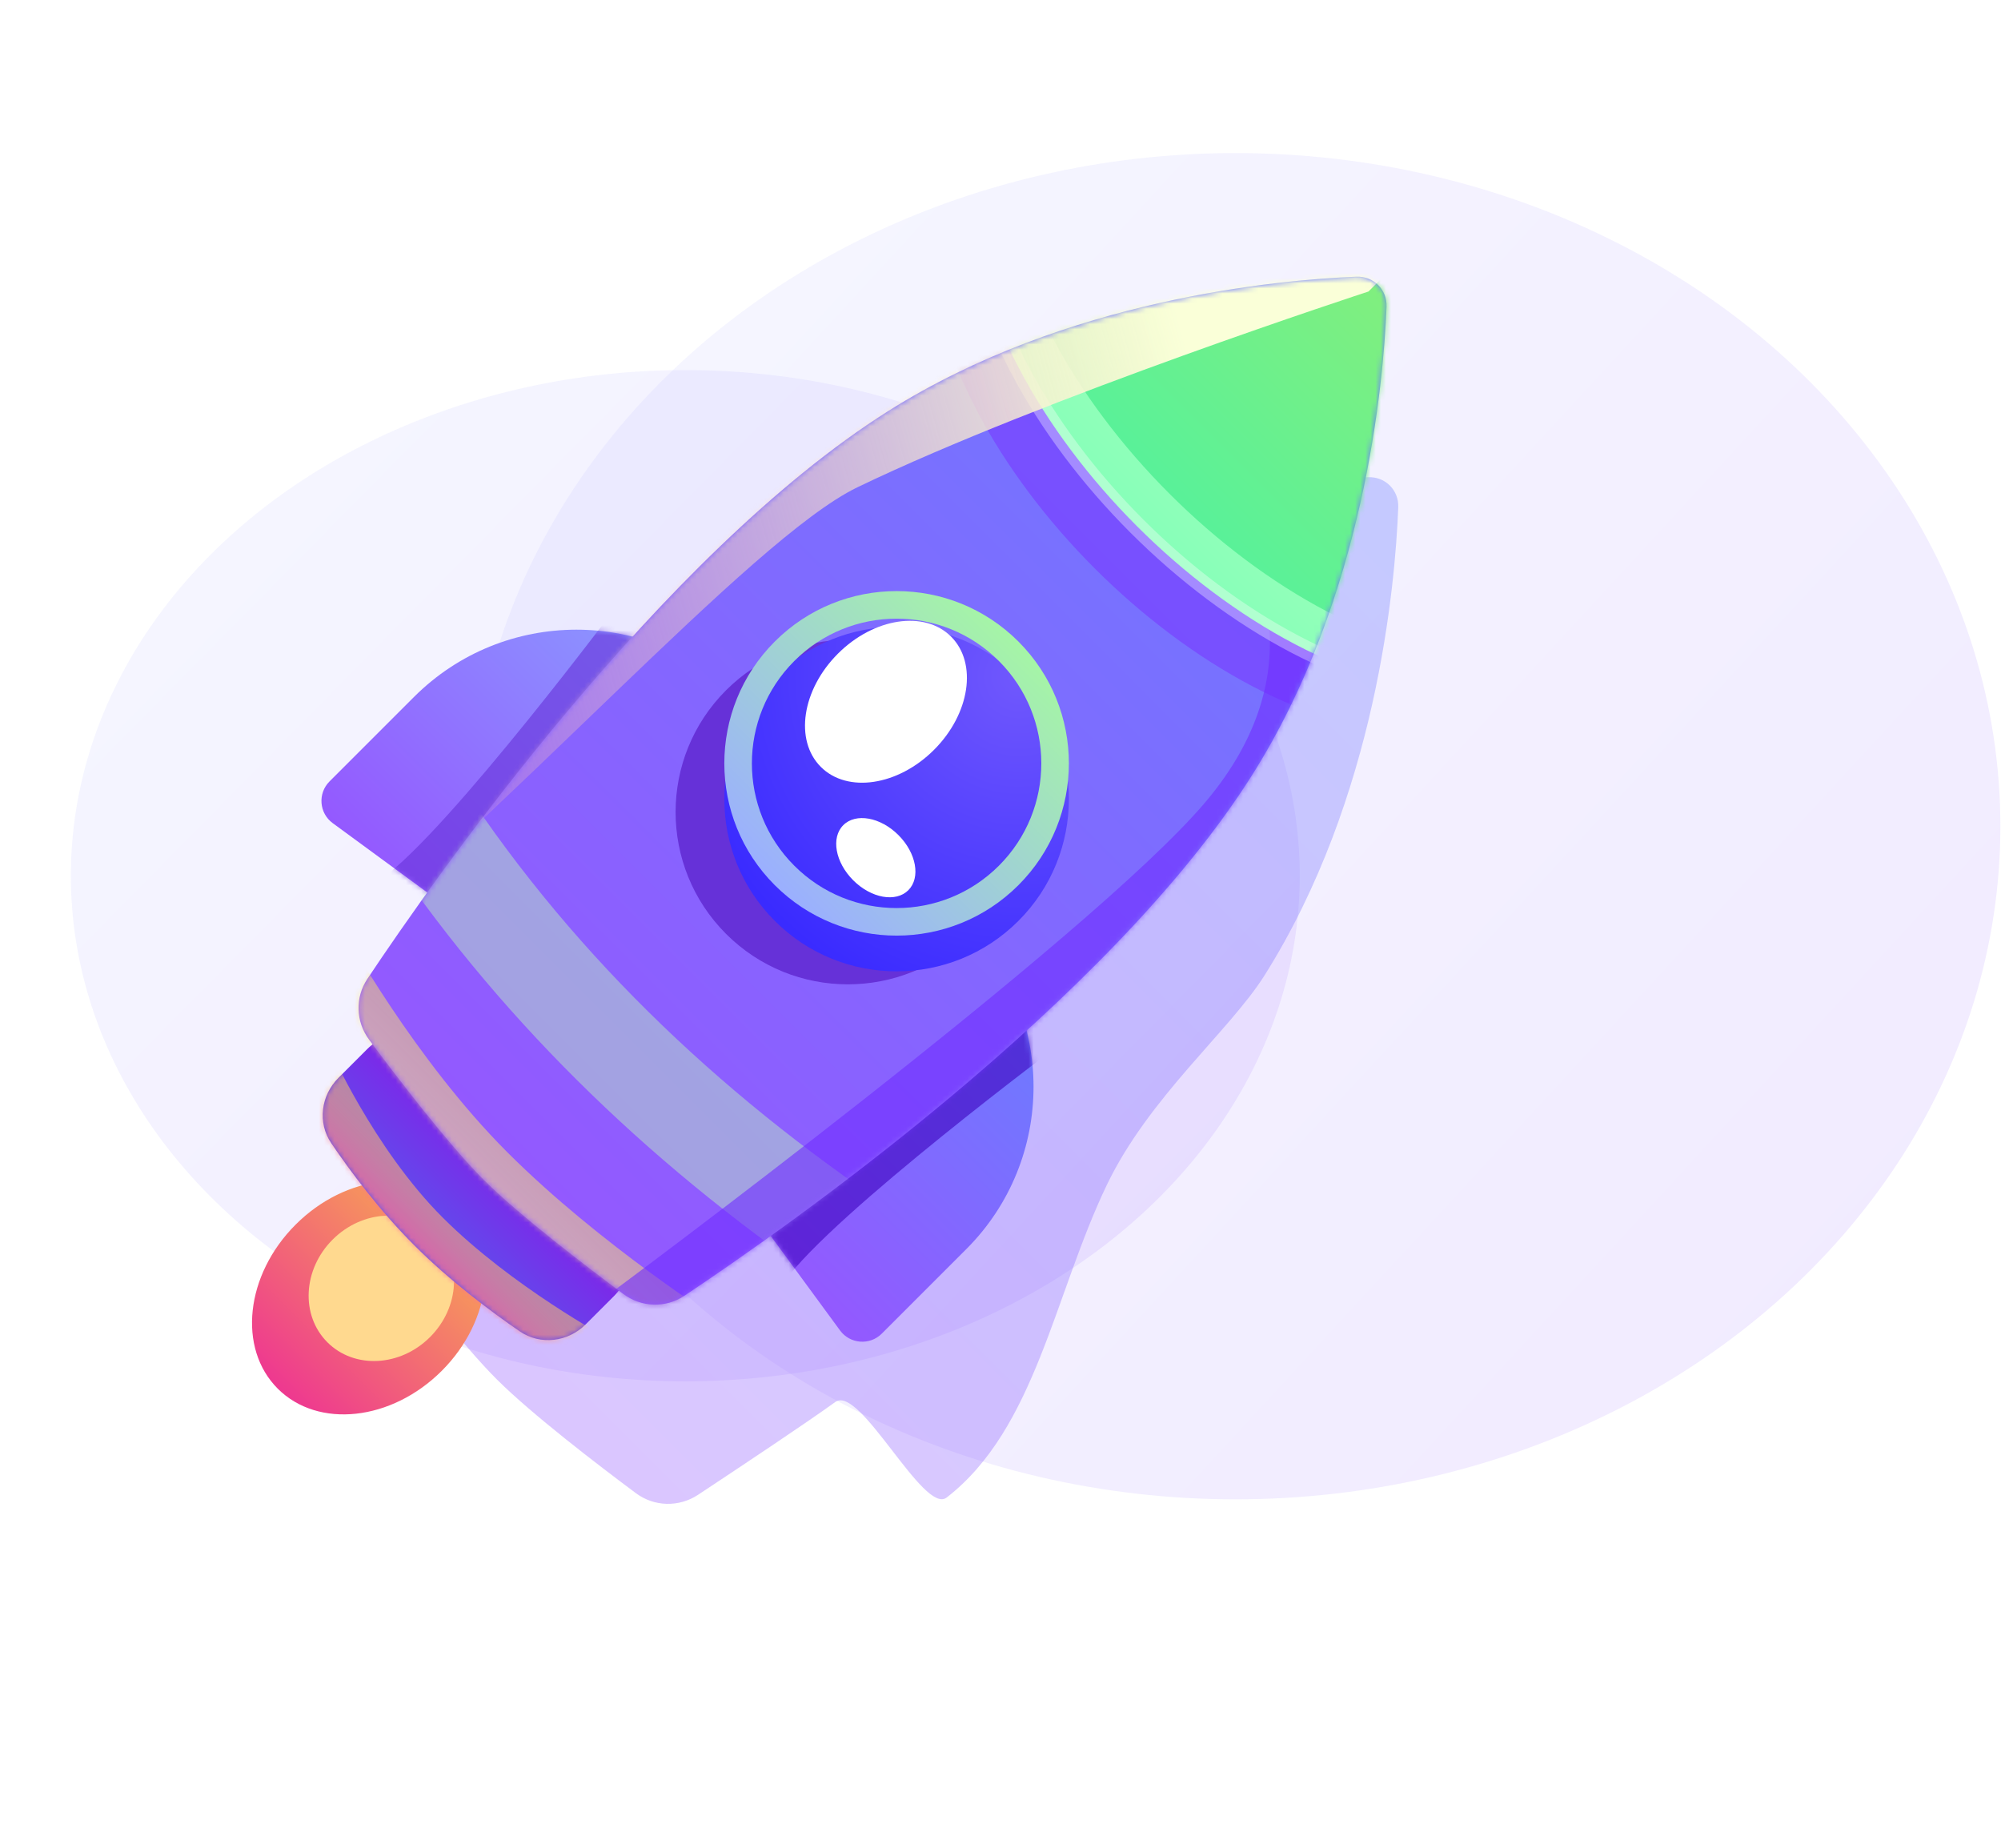 <svg width="392" height="362" viewBox="0 0 392 362" fill="none" xmlns="http://www.w3.org/2000/svg">
<ellipse opacity="0.147" cx="242.033" cy="161.866" rx="149.846" ry="131.878" fill="url(#paint0_linear)"/>
<ellipse opacity="0.147" cx="134.251" cy="171.563" rx="120.37" ry="99.061" fill="url(#paint1_linear)"/>
<g opacity="0.343" filter="url(#filter0_f)">
<path fill-rule="evenodd" clip-rule="evenodd" d="M176.287 119.705C211.089 97.759 252.719 94.082 268.011 93.49C271.386 93.359 274.05 96.024 273.92 99.399C273.327 114.691 269.65 156.321 247.705 191.123C240.866 201.969 225.075 214.958 216.822 232.165C206.476 253.733 202.873 279.881 185.452 293.393C180.96 296.878 168.46 271.19 163.641 274.671C157.89 278.825 144.625 287.648 136.75 292.853C133.021 295.318 128.171 295.215 124.586 292.544C117.03 286.915 104.185 277.071 97.365 270.279C90.514 263.458 80.455 250.327 74.782 242.71C72.155 239.183 71.996 234.449 74.433 230.788C87.625 210.968 131.794 147.761 176.287 119.705Z" fill="url(#paint2_linear)"/>
</g>
<ellipse cx="72.231" cy="254.24" rx="20.25" ry="25.2" transform="rotate(45 72.231 254.24)" fill="url(#paint3_linear)"/>
<ellipse cx="74.706" cy="252.402" rx="13.5" ry="14.95" transform="rotate(45 74.706 252.402)" fill="#FFD98F" style="mix-blend-mode:overlay"/>
<path fill-rule="evenodd" clip-rule="evenodd" d="M81.104 136.543C98.678 118.97 127.17 118.97 144.744 136.543L146.016 137.816L98.287 185.546L65.179 161.266C62.51 159.309 62.214 155.434 64.554 153.094L81.104 136.543Z" fill="url(#paint4_linear)"/>
<mask id="mask0" mask-type="alpha" maskUnits="userSpaceOnUse" x="60" y="104" width="87" height="87">
<path fill-rule="evenodd" clip-rule="evenodd" d="M81.104 136.543C98.678 118.97 127.17 118.97 144.744 136.543L146.016 137.816L98.287 185.546L65.179 161.266C62.51 159.309 62.214 155.434 64.554 153.094L81.104 136.543Z" fill="white"/>
</mask>
<g mask="url(#mask0)">
<g filter="url(#filter1_f)">
<path fill-rule="evenodd" clip-rule="evenodd" d="M121.629 117.655C121.629 117.655 88.126 162.613 74.74 172.181C61.353 181.75 68.313 188.71 68.313 188.71L81.718 202.114L136.784 120.238L121.629 117.655Z" fill="#6631D8" fill-opacity="0.6"/>
</g>
</g>
<path fill-rule="evenodd" clip-rule="evenodd" d="M189.292 244.73C206.865 227.157 206.865 198.664 189.292 181.091L188.019 179.818L140.289 227.548L164.568 260.656C166.525 263.325 170.401 263.621 172.741 261.281L189.292 244.73Z" fill="url(#paint5_linear)"/>
<mask id="mask1" mask-type="alpha" maskUnits="userSpaceOnUse" x="135" y="179" width="87" height="87">
<path fill-rule="evenodd" clip-rule="evenodd" d="M189.292 244.73C206.865 227.157 206.865 198.664 189.292 181.091L188.019 179.818L140.289 227.548L164.568 260.656C166.525 263.325 170.401 263.621 172.741 261.281L189.292 244.73Z" fill="white"/>
</mask>
<g mask="url(#mask1)">
<g filter="url(#filter2_f)">
<path fill-rule="evenodd" clip-rule="evenodd" d="M208.18 204.205C208.18 204.205 163.222 237.708 153.654 251.095C144.085 264.481 137.126 257.521 137.126 257.521L123.721 244.117L205.597 189.05L208.18 204.205Z" fill="#3C00BE" fill-opacity="0.6"/>
</g>
</g>
<path fill-rule="evenodd" clip-rule="evenodd" d="M71.913 205.556C76.131 201.338 82.969 201.338 87.187 205.556L120.279 238.649C124.497 242.866 124.497 249.704 120.279 253.922L114.754 259.447C111.265 262.936 105.863 263.609 101.795 260.816C96.206 256.979 88.19 251.005 81.192 244.007C74.278 237.093 68.567 229.389 64.901 223.986C62.161 219.947 62.856 214.613 66.308 211.161L71.913 205.556Z" fill="url(#paint6_linear)"/>
<mask id="mask2" mask-type="alpha" maskUnits="userSpaceOnUse" x="57" y="197" width="71" height="72">
<path fill-rule="evenodd" clip-rule="evenodd" d="M71.913 205.556C76.131 201.338 82.969 201.338 87.187 205.556L120.279 238.649C124.497 242.866 124.497 249.704 120.279 253.922L114.754 259.447C111.265 262.936 105.863 263.609 101.795 260.816C96.206 256.979 88.19 251.005 81.192 244.007C74.278 237.093 68.567 229.389 64.901 223.986C62.161 219.947 62.856 214.613 66.308 211.161L71.913 205.556Z" fill="white"/>
</mask>
<g mask="url(#mask2)">
<g filter="url(#filter3_f)">
<path fill-rule="evenodd" clip-rule="evenodd" d="M64.358 204.95C64.358 204.95 73.117 224.931 86.692 238.506C100.268 252.082 119.175 262.238 119.175 262.238L109.299 272.114C109.299 272.114 83.525 261.22 74.388 252.083C65.252 242.947 57.327 220.142 57.327 220.142L64.358 204.95Z" fill="url(#paint7_linear)"/>
</g>
</g>
<path fill-rule="evenodd" clip-rule="evenodd" d="M173.976 80.549C208.793 58.564 250.407 54.822 265.712 54.206C269.093 54.07 271.764 56.741 271.628 60.123C271.012 75.428 267.27 117.041 245.286 151.858C217.165 196.392 153.89 240.652 134.061 253.865C130.401 256.304 125.668 256.15 122.139 253.525C114.607 247.921 101.689 238.035 94.847 231.222C88.009 224.413 77.975 211.306 72.312 203.697C69.686 200.168 69.531 195.433 71.97 191.773C85.183 171.943 129.443 108.669 173.976 80.549Z" fill="url(#paint8_linear)"/>
<mask id="mask3" mask-type="alpha" maskUnits="userSpaceOnUse" x="55" y="16" width="254" height="255">
<path fill-rule="evenodd" clip-rule="evenodd" d="M173.976 80.549C208.793 58.564 250.407 54.822 265.712 54.206C269.093 54.07 271.764 56.741 271.628 60.123C271.012 75.428 267.27 117.041 245.286 151.858C217.165 196.392 153.89 240.652 134.061 253.865C130.401 256.304 125.668 256.15 122.139 253.525C114.607 247.921 101.689 238.035 94.847 231.222C88.009 224.413 77.975 211.306 72.312 203.697C69.686 200.168 69.531 195.433 71.97 191.773C85.183 171.943 129.443 108.669 173.976 80.549Z" fill="white"/>
</mask>
<g mask="url(#mask3)">
<g filter="url(#filter4_f)">
<path fill-rule="evenodd" clip-rule="evenodd" d="M67.564 182.701C67.564 182.701 81.204 207.563 99.392 225.751C117.58 243.939 141.423 259.032 141.423 259.032L131.548 268.907C131.548 268.907 99.545 251.785 87.304 239.544C75.064 227.304 61.92 199.279 61.92 199.279L67.564 182.701Z" fill="url(#paint9_linear)"/>
</g>
<g opacity="0.422">
<path fill-rule="evenodd" clip-rule="evenodd" d="M88.244 150.413C110.722 185.635 140.267 213.789 174.794 236.962L160.793 250.963C126.161 227.178 96.93 198.662 74.243 164.413L88.244 150.413Z" fill="#C0FFBB" style="mix-blend-mode:overlay"/>
</g>
<g filter="url(#filter5_f)">
<ellipse cx="243.739" cy="82.095" rx="76.5" ry="41.4" transform="rotate(45 243.739 82.095)" fill="#7839FF" fill-opacity="0.6"/>
</g>
<g filter="url(#filter6_f)">
<path fill-rule="evenodd" clip-rule="evenodd" d="M244.269 108.08C244.269 108.08 258.642 130.621 236.07 157.232C213.498 183.844 119.528 253.4 119.528 253.4L134.823 268.695L238.966 195.055L273.796 133.417L244.269 108.08Z" fill="#702EFF" fill-opacity="0.6"/>
</g>
<ellipse cx="252.013" cy="73.822" rx="76.5" ry="41.4" transform="rotate(45 252.013 73.822)" fill="url(#paint10_linear)" stroke="white" stroke-opacity="0.335" stroke-width="3.6"/>
<ellipse cx="258.376" cy="67.458" rx="76.5" ry="41.4" transform="rotate(45 258.376 67.458)" fill="url(#paint11_linear)"/>
<g filter="url(#filter7_f)">
<path fill-rule="evenodd" clip-rule="evenodd" d="M268.084 57.113C268.084 57.113 204.667 77.782 167.999 95.451C147.01 105.565 99.077 160.224 56.077 194.378C48.996 200.002 49.878 179.703 49.878 179.703L158.893 54.525L272.695 52.503L268.084 57.113Z" fill="url(#paint12_linear)"/>
</g>
</g>
<g filter="url(#filter8_f)">
<circle cx="166.1" cy="159.099" r="33.75" transform="rotate(45 166.1 159.099)" fill="#6631D8"/>
</g>
<g filter="url(#filter9_i)">
<circle cx="175.646" cy="149.553" r="33.75" transform="rotate(45 175.646 149.553)" fill="url(#paint13_radial)"/>
</g>
<circle cx="175.646" cy="149.553" r="31.05" transform="rotate(45 175.646 149.553)" stroke="url(#paint14_linear)" stroke-width="5.4"/>
<ellipse cx="173.561" cy="137.486" rx="13.317" ry="18.046" transform="rotate(45 173.561 137.486)" fill="white" style="mix-blend-mode:overlay"/>
<ellipse cx="171.574" cy="168.032" rx="9.011" ry="6.263" transform="rotate(-135 171.574 168.032)" fill="white" style="mix-blend-mode:overlay"/>
<defs>
<filter id="filter0_f" x="22.942" y="20.824" width="340.618" height="340.618" filterUnits="userSpaceOnUse" color-interpolation-filters="sRGB">
<feFlood flood-opacity="0" result="BackgroundImageFix"/>
<feBlend mode="normal" in="SourceGraphic" in2="BackgroundImageFix" result="shape"/>
<feGaussianBlur stdDeviation="17.669" result="effect1_foregroundBlur"/>
</filter>
<filter id="filter1_f" x="39.872" y="91.798" width="129.888" height="129.888" filterUnits="userSpaceOnUse" color-interpolation-filters="sRGB">
<feFlood flood-opacity="0" result="BackgroundImageFix"/>
<feBlend mode="normal" in="SourceGraphic" in2="BackgroundImageFix" result="shape"/>
<feGaussianBlur stdDeviation="9.786" result="effect1_foregroundBlur"/>
</filter>
<filter id="filter2_f" x="104.149" y="156.074" width="129.888" height="129.888" filterUnits="userSpaceOnUse" color-interpolation-filters="sRGB">
<feFlood flood-opacity="0" result="BackgroundImageFix"/>
<feBlend mode="normal" in="SourceGraphic" in2="BackgroundImageFix" result="shape"/>
<feGaussianBlur stdDeviation="9.786" result="effect1_foregroundBlur"/>
</filter>
<filter id="filter3_f" x="36.021" y="195.164" width="94.175" height="94.175" filterUnits="userSpaceOnUse" color-interpolation-filters="sRGB">
<feFlood flood-opacity="0" result="BackgroundImageFix"/>
<feBlend mode="normal" in="SourceGraphic" in2="BackgroundImageFix" result="shape"/>
<feGaussianBlur stdDeviation="4.893" result="effect1_foregroundBlur"/>
</filter>
<filter id="filter4_f" x="39.227" y="172.915" width="113.218" height="113.218" filterUnits="userSpaceOnUse" color-interpolation-filters="sRGB">
<feFlood flood-opacity="0" result="BackgroundImageFix"/>
<feBlend mode="normal" in="SourceGraphic" in2="BackgroundImageFix" result="shape"/>
<feGaussianBlur stdDeviation="4.893" result="effect1_foregroundBlur"/>
</filter>
<filter id="filter5_f" x="140.799" y="-20.844" width="205.879" height="205.879" filterUnits="userSpaceOnUse" color-interpolation-filters="sRGB">
<feFlood flood-opacity="0" result="BackgroundImageFix"/>
<feBlend mode="normal" in="SourceGraphic" in2="BackgroundImageFix" result="shape"/>
<feGaussianBlur stdDeviation="9.786" result="effect1_foregroundBlur"/>
</filter>
<filter id="filter6_f" x="89.668" y="86.413" width="217.105" height="217.105" filterUnits="userSpaceOnUse" color-interpolation-filters="sRGB">
<feFlood flood-opacity="0" result="BackgroundImageFix"/>
<feBlend mode="normal" in="SourceGraphic" in2="BackgroundImageFix" result="shape"/>
<feGaussianBlur stdDeviation="9.786" result="effect1_foregroundBlur"/>
</filter>
<filter id="filter7_f" x="11.064" y="-27.852" width="286.095" height="286.095" filterUnits="userSpaceOnUse" color-interpolation-filters="sRGB">
<feFlood flood-opacity="0" result="BackgroundImageFix"/>
<feBlend mode="normal" in="SourceGraphic" in2="BackgroundImageFix" result="shape"/>
<feGaussianBlur stdDeviation="12.232" result="effect1_foregroundBlur"/>
</filter>
<filter id="filter8_f" x="98.799" y="91.798" width="134.603" height="134.603" filterUnits="userSpaceOnUse" color-interpolation-filters="sRGB">
<feFlood flood-opacity="0" result="BackgroundImageFix"/>
<feBlend mode="normal" in="SourceGraphic" in2="BackgroundImageFix" result="shape"/>
<feGaussianBlur stdDeviation="9.786" result="effect1_foregroundBlur"/>
</filter>
<filter id="filter9_i" x="127.916" y="101.823" width="95.459" height="102.459" filterUnits="userSpaceOnUse" color-interpolation-filters="sRGB">
<feFlood flood-opacity="0" result="BackgroundImageFix"/>
<feBlend mode="normal" in="SourceGraphic" in2="BackgroundImageFix" result="shape"/>
<feColorMatrix in="SourceAlpha" type="matrix" values="0 0 0 0 0 0 0 0 0 0 0 0 0 0 0 0 0 0 127 0" result="hardAlpha"/>
<feOffset dy="7"/>
<feGaussianBlur stdDeviation="6.5"/>
<feComposite in2="hardAlpha" operator="arithmetic" k2="-1" k3="1"/>
<feColorMatrix type="matrix" values="0 0 0 0 0.066 0 0 0 0 0 0 0 0 0 0.571 0 0 0 1 0"/>
<feBlend mode="normal" in2="shape" result="effect1_innerShadow"/>
</filter>
<linearGradient id="paint0_linear" x1="17.474" y1="203.317" x2="313.307" y2="476.04" gradientUnits="userSpaceOnUse">
<stop stop-color="#B5B7FD"/>
<stop offset="1" stop-color="#965AFF"/>
</linearGradient>
<linearGradient id="paint1_linear" x1="-46.136" y1="202.699" x2="176.795" y2="422.478" gradientUnits="userSpaceOnUse">
<stop stop-color="#B5B7FD"/>
<stop offset="1" stop-color="#965AFF"/>
</linearGradient>
<linearGradient id="paint2_linear" x1="234.506" y1="53.87" x2="57.729" y2="230.647" gradientUnits="userSpaceOnUse">
<stop stop-color="#6B7DFF"/>
<stop offset="1" stop-color="#9458FF"/>
</linearGradient>
<linearGradient id="paint3_linear" x1="51.981" y1="229.04" x2="51.981" y2="279.44" gradientUnits="userSpaceOnUse">
<stop stop-color="#F8AA51"/>
<stop offset="1" stop-color="#EE3890"/>
</linearGradient>
<linearGradient id="paint4_linear" x1="112.924" y1="104.723" x2="60.103" y2="157.544" gradientUnits="userSpaceOnUse">
<stop stop-color="#8B99FF"/>
<stop offset="1" stop-color="#9458FF"/>
</linearGradient>
<linearGradient id="paint5_linear" x1="221.111" y1="212.911" x2="168.29" y2="265.732" gradientUnits="userSpaceOnUse">
<stop stop-color="#6B7DFF"/>
<stop offset="1" stop-color="#9458FF"/>
</linearGradient>
<linearGradient id="paint6_linear" x1="99.426" y1="270.801" x2="119.823" y2="250.404" gradientUnits="userSpaceOnUse">
<stop stop-color="#4F62ED"/>
<stop offset="1" stop-color="#7D27E9"/>
</linearGradient>
<linearGradient id="paint7_linear" x1="60.712" y1="201.304" x2="39.747" y2="222.269" gradientUnits="userSpaceOnUse">
<stop stop-color="#FFE35D" stop-opacity="0.463"/>
<stop offset="1" stop-color="#FF00C4"/>
</linearGradient>
<linearGradient id="paint8_linear" x1="232.284" y1="14.637" x2="55.272" y2="191.649" gradientUnits="userSpaceOnUse">
<stop stop-color="#6B7DFF"/>
<stop offset="1" stop-color="#9458FF"/>
</linearGradient>
<linearGradient id="paint9_linear" x1="62.679" y1="177.816" x2="41.714" y2="198.781" gradientUnits="userSpaceOnUse">
<stop stop-color="#FFE35D" stop-opacity="0.463"/>
<stop offset="1" stop-color="#FFE6B0" stop-opacity="0.6"/>
</linearGradient>
<linearGradient id="paint10_linear" x1="175.513" y1="32.422" x2="175.513" y2="115.222" gradientUnits="userSpaceOnUse">
<stop stop-color="#CCFFBC"/>
<stop offset="1" stop-color="#86FFB9"/>
</linearGradient>
<linearGradient id="paint11_linear" x1="181.876" y1="26.058" x2="181.876" y2="108.858" gradientUnits="userSpaceOnUse">
<stop stop-color="#92EE73"/>
<stop offset="1" stop-color="#59F199"/>
</linearGradient>
<linearGradient id="paint12_linear" x1="219.07" y1="19.388" x2="30.678" y2="71.215" gradientUnits="userSpaceOnUse">
<stop stop-color="#FAFFD8"/>
<stop offset="1" stop-color="#FFB0B0" stop-opacity="0.01"/>
</linearGradient>
<radialGradient id="paint13_radial" cx="0" cy="0" r="1" gradientUnits="userSpaceOnUse" gradientTransform="translate(175.646 115.803) rotate(90) scale(66.415)">
<stop stop-color="#7058FD"/>
<stop offset="1" stop-color="#3A2BFF"/>
</radialGradient>
<linearGradient id="paint14_linear" x1="141.896" y1="115.803" x2="141.896" y2="183.303" gradientUnits="userSpaceOnUse">
<stop stop-color="#A5F5A6"/>
<stop offset="1" stop-color="#9BAFFF"/>
</linearGradient>
</defs>
</svg>
